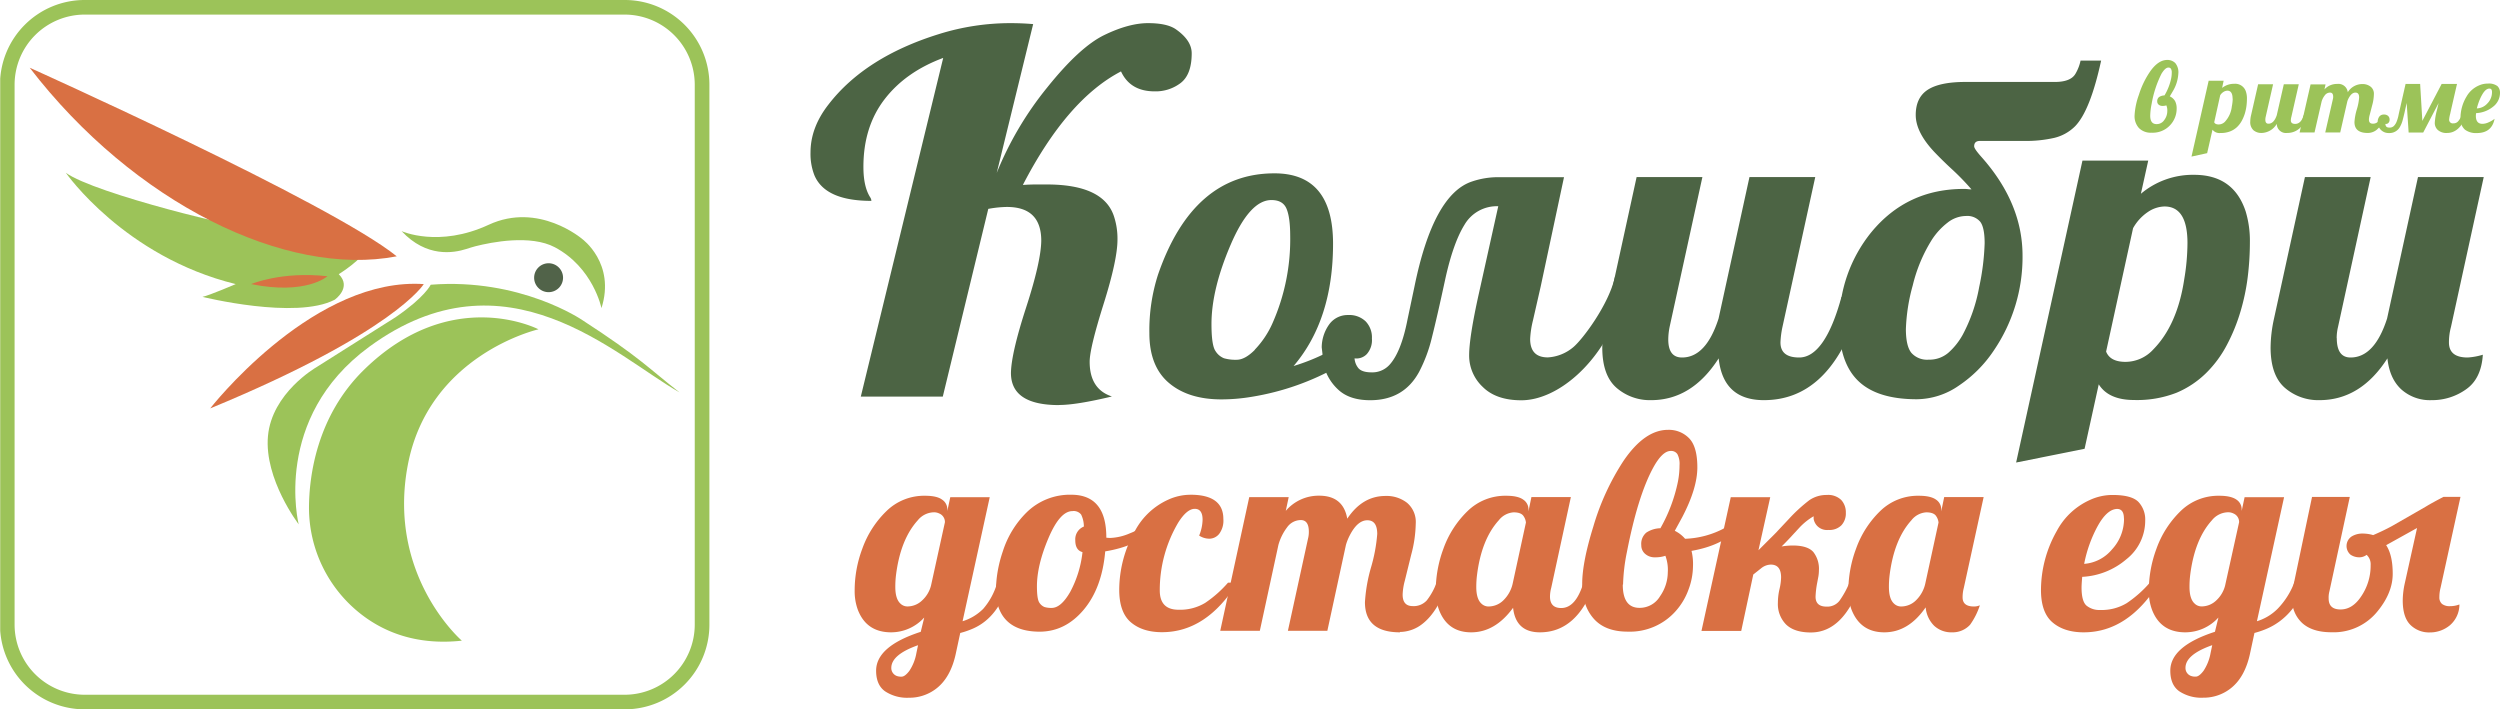 <svg id="Layer_1" data-name="Layer 1" xmlns="http://www.w3.org/2000/svg" xmlns:xlink="http://www.w3.org/1999/xlink" viewBox="0 0 728.18 206.61"><defs><style>.cls-1{fill:none;}.cls-2{clip-path:url(#clip-path);}.cls-3{fill:#9cc359;}.cls-4{fill:#d97043;}.cls-5{fill:#516349;}.cls-6{fill:#4c6444;}</style><clipPath id="clip-path" transform="translate(0 -0.39)"><rect class="cls-1" x="0.06" y="0.39" width="728.12" height="206.61"/></clipPath></defs><title>Logo_Kolibri.eps-2</title><g class="cls-2"><path class="cls-3" d="M182,4.64A20.44,20.44,0,0,1,202.36,25V182.37A20.44,20.44,0,0,1,182,202.75H24.63A20.44,20.44,0,0,1,4.25,182.37V25A20.44,20.44,0,0,1,24.63,4.64H182m0-4.25H24.63A24.66,24.66,0,0,0,0,25V182.37A24.66,24.66,0,0,0,24.63,207H182a24.66,24.66,0,0,0,24.63-24.63V25A24.66,24.66,0,0,0,182,.39Z" transform="translate(0 -0.39)"/></g><path class="cls-3" d="M134.52,187s-21.79-18.79-15.77-51c6.06-32.42,38.1-39.69,38.1-39.69S131.51,83.14,106,108.12C92.32,121.51,90,139,90,148.43A39.33,39.33,0,0,0,104.81,179c6.67,5.32,16.3,9.46,29.71,8" transform="translate(0 -0.39)"/><path class="cls-3" d="M117,67.72s10.77,4.9,25.34-1.86S169.58,70,169.58,70s9.77,7.07,5.61,20.14c0,0-2.39-11.78-13.56-17.72-7.09-3.77-18.47-1.49-23.14-.31-.9.23-1.77.52-2.65.8-3.75,1.19-11.59,2.57-18.86-5.19" transform="translate(0 -0.39)"/><path class="cls-3" d="M87,153.13s-7.83-30.94,20.56-51.74c39.84-29.19,71.73,2.72,90.37,13.29-9-7-11.28-10-28.35-21.08,0,0-18-12.33-44.12-10.28,0,0-1.69,3.63-10.28,9.49L92.05,107.42s-12.87,7.44-14,20,9,25.75,9,25.75" transform="translate(0 -0.39)"/><path class="cls-4" d="M123.43,83.14c-.9-.06-1.79-.09-2.68-.09h0c-31.25,0-59.53,36.3-59.53,36.3C115,97.14,123.43,83.14,123.43,83.14" transform="translate(0 -0.39)"/><path class="cls-5" d="M164,81.27a4.21,4.21,0,1,1-4.2-4.2,4.21,4.21,0,0,1,4.2,4.2" transform="translate(0 -0.39)"/><path class="cls-3" d="M72.39,66.42c-.06,1.24-44.9-9.6-53.22-15.71,0,0,17,24.45,49.49,32.43,0,0-7.56,3.25-9.68,3.72,0,0,27.17,6.74,38.51.83,0,0,5.08-3.55,1.18-7.44,0,0,7.44-4.61,7.8-7.45S80,66.9,80,66.9l-7.61-.48" transform="translate(0 -0.39)"/><path class="cls-4" d="M8.65,20.12S96.41,59.54,115.56,75.05C83.31,81.27,39,59.57,8.65,20.12" transform="translate(0 -0.39)"/><path class="cls-4" d="M73.15,83.14s8.79-3.79,22.24-2.29c0,0-6.2,5.56-22.24,2.29" transform="translate(0 -0.39)"/><path class="cls-6" d="M308.46,118.38q-14,0-14-9.35.09-5.73,4.42-19.08t4.41-19.44q0-9.84-10-9.84a32.17,32.17,0,0,0-5.43.56L274.61,115.9H250.73l24-98.64q-11,4.09-17.13,12.11t-6.11,19.68q0,5.75,2,8.85a2,2,0,0,1,.32,1q-13.44,0-16.59-7.44a17.08,17.08,0,0,1-1.14-6.66q0-7.29,5.26-14Q252,17,273.48,10.32a69.77,69.77,0,0,1,20.81-3.19q3.4,0,6.64.28L290.32,50.75A97.19,97.19,0,0,1,305,25.9q9.48-11.83,16.64-15.3t12.75-3.47c3.73,0,6.45.61,8.18,1.84,3,2.12,4.54,4.44,4.54,6.94q0,6.16-3.2,8.64A12,12,0,0,1,336.32,27q-7.12,0-9.8-5.81-15.7,8.15-28.59,33.07c1.35-.09,2.6-.14,3.73-.14h3.24q16.59,0,19.59,9.35a20.73,20.73,0,0,1,1,6.73q0,5.88-4.05,18.76t-4.05,16.79q0,8,6.48,10.12-10.37,2.49-15.39,2.48" transform="translate(0 -0.39)"/><path class="cls-6" d="M389,101.8a8.85,8.85,0,0,0,.6,2.46l-.32-2.68A59,59,0,0,1,376.79,107q11.49-13.48,11.49-35.62,0-20.5-17.07-20.5-23.71,0-33.9,29.47a53,53,0,0,0-2.53,17.08q0,9.63,5.65,14.46t15.32,4.83a53.35,53.35,0,0,0,8.83-.75A75.68,75.68,0,0,0,390,107l-.33-2.71a8.85,8.85,0,0,1-.6-2.46m-23.57.46c-1.92,1.93-3.69,2.89-5.29,2.89a12.2,12.2,0,0,1-3.7-.44,5.2,5.2,0,0,1-2.47-2.1q-1.17-1.67-1.17-7.87,0-10.09,5.59-23.11t11.88-13q3.31,0,4.38,2.51t1.08,7.9a60.33,60.33,0,0,1-5.13,25.4A26.68,26.68,0,0,1,365.47,102.26Z" transform="translate(0 -0.39)"/><path class="cls-6" d="M387,104.26l.32,2.71c0,.1.07.2.1.3a5.64,5.64,0,0,0-.42-3" transform="translate(0 -0.39)"/><path class="cls-6" d="M470.43,80.89c-1.79,8.16-9.43,18.32-12.15,20.6a12.59,12.59,0,0,1-7.44,3c-3.43,0-5.15-1.79-5.15-5.39a27.94,27.94,0,0,1,.82-5.39l2.26-9.91L455.55,52h-18.9a23.65,23.65,0,0,0-7.91,1.26Q417.49,57,412,83.83L410,93.3q-1.89,9.78-5.4,13.48a6.76,6.76,0,0,1-5.06,2.07q-3,0-4-1.38a5.09,5.09,0,0,1-1-2.7,4.17,4.17,0,0,0,3.55-1.22A6.1,6.1,0,0,0,399.6,99a6.71,6.71,0,0,0-1.82-5,6.86,6.86,0,0,0-5.11-1.85,6.61,6.61,0,0,0-5.37,2.54,11.61,11.61,0,0,0-2.32,6.87l.31,2.68a5.71,5.71,0,0,1,.4,3,14.36,14.36,0,0,0,4.18,6.72q3.27,3,9.23,3,9.79,0,14.26-8.28a43.12,43.12,0,0,0,3.7-9.94q1.5-5.93,3.83-16.71t5.68-16.18a10.89,10.89,0,0,1,9.83-5.39L430.75,85.9q-2.83,12.73-2.83,18a12.52,12.52,0,0,0,3.93,9.16q3.91,3.92,11.27,3.92c10.55,0,23.28-10.84,28.68-26.68l-1.37-9.37" transform="translate(0 -0.39)"/><path class="cls-6" d="M540.47,93.17q-8.44,23.77-26.69,23.77-11.89,0-13.18-12.17-7.8,12.17-19.68,12.17a14.81,14.81,0,0,1-10.13-3.64q-4.1-3.63-4.09-11.72a40.28,40.28,0,0,1,1-8.41l9-41.2h19.16l-9.55,43.65a19.25,19.25,0,0,0-.39,3.64q0,5.26,4,5.26,7,0,10.65-11.35l9-41.2h19.16l-9.55,43.65a26.12,26.12,0,0,0-.58,4.51c0,2.93,1.81,4.39,5.45,4.39,5,0,9.15-6,12.34-17.73l4,6.38" transform="translate(0 -0.39)"/><path class="cls-6" d="M576.71,41.44c-1.13,0-1.69.52-1.69,1.57,0,.5.74,1.56,2.21,3.2q11.88,13.41,11.88,28.65a48.37,48.37,0,0,1-8.44,27.72,36.81,36.81,0,0,1-10.07,10.1,21.77,21.77,0,0,1-12.27,4q-11.55,0-17.07-5.33T535.73,95a41.8,41.8,0,0,1,9.36-27Q555.47,55.42,572,55.42a8.94,8.94,0,0,1,1.24.07,8.94,8.94,0,0,0,1,.06,73.09,73.09,0,0,0-5.52-5.71c-1.91-1.75-3.66-3.47-5.26-5.14q-5.46-5.78-5.46-10.82c0-3.36,1.16-5.81,3.48-7.33s6-2.29,10.94-2.29h26.1c3.07,0,5.09-.8,6-2.38a12.73,12.73,0,0,0,1.49-3.83H612q-3.18,14.61-7.6,19.13a12.83,12.83,0,0,1-6.1,3.38,37.12,37.12,0,0,1-8.77.88H576.71m-19.94,61.77a6.12,6.12,0,0,0,5,1.94,8.48,8.48,0,0,0,5.72-2,19.72,19.72,0,0,0,4.18-5.23A47.13,47.13,0,0,0,576.48,84a70.37,70.37,0,0,0,1.59-12.73q0-4.65-1.3-6.31a4.92,4.92,0,0,0-4.12-1.66,8.78,8.78,0,0,0-5.39,1.95,20.06,20.06,0,0,0-4.58,5,44.64,44.64,0,0,0-5.55,13.26,53.81,53.81,0,0,0-2,12.79Q555.15,101.27,556.77,103.21Z" transform="translate(0 -0.39)"/><path class="cls-6" d="M611.3,112.36l-4.12,18.75-19.94,4,19.32-87.94h19.16l-2.14,9.66a23.47,23.47,0,0,1,15.52-5.52q11.49,0,15,10.66a29.61,29.61,0,0,1,1.23,8.93,83.36,83.36,0,0,1-.62,10.1,61.77,61.77,0,0,1-2.11,10.1,52.51,52.51,0,0,1-3.93,9.68,33,33,0,0,1-6.07,8.25,27.46,27.46,0,0,1-8.6,5.74,31.57,31.57,0,0,1-12.4,2.13q-7.44,0-10.3-4.58m25.85-41.13q0-10.66-6.69-10.66a9,9,0,0,0-4.77,1.56,13.71,13.71,0,0,0-4.39,4.77l-7.85,35.93q1.17,3,5.68,3a11,11,0,0,0,8.08-3.64q7-7.14,9-20.44A65,65,0,0,0,637.15,71.23Z" transform="translate(0 -0.39)"/><path class="cls-6" d="M680.64,98.88q0,5.64,4,5.64,7,0,10.65-11.35l9-41.2h19.15l-9.54,43.65a17.44,17.44,0,0,0-.59,4.51q0,4.4,5.46,4.39a18.91,18.91,0,0,0,4.41-.81q-.45,7-4.9,10.09a16.92,16.92,0,0,1-10,3.14,12.47,12.47,0,0,1-8.89-3.17q-3.39-3.17-4-9-7.8,12.17-19.8,12.17a14.81,14.81,0,0,1-10.13-3.64q-4.1-3.63-4.1-11.72a40.28,40.28,0,0,1,1-8.41l9-41.2h19.15L681,95.62a14,14,0,0,0-.39,3.26" transform="translate(0 -0.39)"/><path class="cls-3" d="M632,28.46a3.4,3.4,0,0,1,1.55,1.4A4.62,4.62,0,0,1,634,32a7,7,0,0,1-2,4.95,6.85,6.85,0,0,1-5.24,2.09,4.85,4.85,0,0,1-3.76-1.37,5.14,5.14,0,0,1-1.26-3.63A20.83,20.83,0,0,1,623,28a25.26,25.26,0,0,1,3.33-6.87q2.34-3.28,4.92-3.28a3.21,3.21,0,0,1,2.33.89,4.19,4.19,0,0,1,.91,3.06A11.19,11.19,0,0,1,632.86,27L632,28.46M626.3,34.1c0,1.63.62,2.44,1.85,2.44a2.62,2.62,0,0,0,2.26-1.22,4.28,4.28,0,0,0,.86-2.48,4,4,0,0,0-.27-1.76,3.42,3.42,0,0,1-1.13.16,1.66,1.66,0,0,1-1.1-.36,1.17,1.17,0,0,1-.43-.91,1.52,1.52,0,0,1,.56-1.33,3.1,3.1,0,0,1,1.56-.46,16,16,0,0,0,1.93-4.9,8.43,8.43,0,0,0,.18-1.71,2.07,2.07,0,0,0-.24-1.16.84.84,0,0,0-.74-.34c-.62,0-1.27.6-2,1.78a31.38,31.38,0,0,0-2.88,8.8A19,19,0,0,0,626.3,34.1Z" transform="translate(0 -0.39)"/><path class="cls-3" d="M644.45,38.12,642.88,45l-4.56,1,5-22.09h4.36L647.24,26a5.51,5.51,0,0,1,3.53-1.2,3.26,3.26,0,0,1,3.42,2.33,6.08,6.08,0,0,1,.28,1.95,18.05,18.05,0,0,1-.14,2.2,14.3,14.3,0,0,1-.48,2.21,11.64,11.64,0,0,1-.9,2.12,7.56,7.56,0,0,1-1.38,1.8,6.26,6.26,0,0,1-2,1.25,7.41,7.41,0,0,1-2.82.47,2.56,2.56,0,0,1-2.34-1m5.88-9c0-1.55-.51-2.33-1.52-2.33a2.19,2.19,0,0,0-1.09.34,3,3,0,0,0-1,1L644.94,36c.17.42.61.64,1.29.64a2.58,2.58,0,0,0,1.84-.8,7.84,7.84,0,0,0,2-4.46A13.42,13.42,0,0,0,650.33,29.13Z" transform="translate(0 -0.39)"/><path class="cls-3" d="M672.23,33.93c-1.28,3.46-3.31,5.19-6.07,5.19a2.68,2.68,0,0,1-3-2.66,5.27,5.27,0,0,1-4.48,2.66,3.49,3.49,0,0,1-2.31-.8,3.19,3.19,0,0,1-.93-2.56,8.22,8.22,0,0,1,.24-1.83l2.05-9h4.36l-2.17,9.54a4,4,0,0,0-.09.8c0,.76.3,1.15.9,1.15,1.07,0,1.87-.83,2.43-2.48l2.05-9h4.36l-2.17,9.54a3.64,3.64,0,0,0-.14,1c0,.64.42,1,1.25,1,1.13,0,2-.83,2.45-2.48h1.27" transform="translate(0 -0.39)"/><path class="cls-3" d="M689.66,39.12q-3.87,0-3.87-3.17a16.29,16.29,0,0,1,.68-3.67,15.77,15.77,0,0,0,.68-3.48c0-1-.36-1.44-1.09-1.44s-1.38.54-1.95,1.61a4.5,4.5,0,0,0-.41,1l-2.06,9h-4.36l2.22-9.68a2.63,2.63,0,0,0,.09-.7q0-1.23-.9-1.23a1.89,1.89,0,0,0-1.52.77,5.27,5.27,0,0,0-.95,1.84l-2.06,9h-4.35l3.2-14h4.36l-.32,1.46a4.87,4.87,0,0,1,3.69-1.59,2.75,2.75,0,0,1,3.1,2.41,5,5,0,0,1,4.21-2.38,3.83,3.83,0,0,1,2.4.73,2.58,2.58,0,0,1,1,2.17,13,13,0,0,1-.5,3.29l-.71,2.74A5.84,5.84,0,0,0,690,35.2c0,.8.37,1.21,1.11,1.21a2,2,0,0,0,1.56-.61,6.49,6.49,0,0,0,1.08-1.87H695a9,9,0,0,1-2.83,4.34,4.18,4.18,0,0,1-2.49.85" transform="translate(0 -0.39)"/><path class="cls-3" d="M718.38,33.93c-1.28,3.46-3.15,5.19-5.64,5.19a3.74,3.74,0,0,1-2.65-.85,2.76,2.76,0,0,1-.91-2.07,18.17,18.17,0,0,1,.64-3.78l.47-2L705.81,39h-4.24L701,30.39l-.4,1.77c-.24,1.12-.48,2.12-.71,3a8.47,8.47,0,0,1-.84,2.17,3.45,3.45,0,0,1-3.2,1.81A3.16,3.16,0,0,1,692.56,36a2.51,2.51,0,0,1,.5-1.69,1.65,1.65,0,0,1,1.29-.56,1.74,1.74,0,0,1,1.23.4,1.41,1.41,0,0,1,.44,1.08,1.3,1.3,0,0,1-.37,1,1.05,1.05,0,0,1-.84.26,1.13,1.13,0,0,0,.2.7c.16.25.5.37,1,.37a1.73,1.73,0,0,0,1.27-.49,3.7,3.7,0,0,0,.81-1.3,10.82,10.82,0,0,0,.53-1.83c.14-.68.3-1.38.47-2.11l1.59-7h4.24l.64,10.77,5.63-10.77h4.47q-1.75,7.59-2,8.77a8.6,8.6,0,0,0-.29,1.54,1.06,1.06,0,0,0,1.21,1.18,1.79,1.79,0,0,0,1.46-.66,7.58,7.58,0,0,0,1.08-1.82h1.28" transform="translate(0 -0.39)"/><path class="cls-3" d="M721.15,34.13c0,1.55.64,2.33,1.92,2.33A4.42,4.42,0,0,0,724.9,36a8,8,0,0,0,1.7-1q-.81,4.16-5.23,4.15a5.35,5.35,0,0,1-3.41-1,4.14,4.14,0,0,1-1.29-3.42,12.15,12.15,0,0,1,1.76-6.21,7.57,7.57,0,0,1,3.67-3.26,6.1,6.1,0,0,1,2.48-.52,4.12,4.12,0,0,1,2.85.73,2.61,2.61,0,0,1,.75,1.95,5.09,5.09,0,0,1-2.07,4.09,8.38,8.38,0,0,1-4.88,1.83,4.46,4.46,0,0,0-.08.85m4.7-7c0-.68-.25-1-.75-1-1,0-1.88,1.07-2.77,3.09a18.07,18.07,0,0,0-.9,2.69,4.32,4.32,0,0,0,3.08-1.46A4.62,4.62,0,0,0,725.85,27.17Z" transform="translate(0 -0.39)"/><path class="cls-4" d="M269.15,180.31a13,13,0,0,1-9.58,4.26q-7.24,0-9.74-6.66a15.65,15.65,0,0,1-.89-5.45,34.55,34.55,0,0,1,2.22-12.23,28.63,28.63,0,0,1,7.13-11.06,15.68,15.68,0,0,1,11.18-4.38q3.42,0,4.94,1.13a3.36,3.36,0,0,1,1.52,2.83v.46l.86-4h11.49l-7.91,36.13a14.43,14.43,0,0,0,6-3.6,19.69,19.69,0,0,0,4.07-7.55h3.35q-3,10-10.28,13.24a24.57,24.57,0,0,1-3.82,1.33l-1.21,5.62q-1.51,7.5-6.07,10.8a12.76,12.76,0,0,1-7.68,2.44,11.63,11.63,0,0,1-6.93-1.87q-2.61-1.86-2.61-6,0-7.11,13-11.33l1-4.1m-1.79,8q-7.78,2.74-7.79,6.62a2.46,2.46,0,0,0,1.52,2.31,3.6,3.6,0,0,0,1.48.23c.65,0,1.4-.56,2.26-1.69a13.47,13.47,0,0,0,2.06-5.23Zm7.83-35.82a2.68,2.68,0,0,0-1.67-2.55,3.42,3.42,0,0,0-1.6-.34,6.19,6.19,0,0,0-4.63,2.32q-5.07,5.59-6.36,16.05a27.87,27.87,0,0,0-.19,3.38q0,3.47,1.48,4.83a2.89,2.89,0,0,0,2.11.84,6.15,6.15,0,0,0,4.12-1.66,8.8,8.8,0,0,0,2.69-4.43Z" transform="translate(0 -0.39)"/><path class="cls-4" d="M336.06,154.53q-4.83,4.93-14.14,6.46-.93,10.65-6.27,17t-12.78,6.39q-9.19,0-11.84-6.61a13.5,13.5,0,0,1-.94-5.13,35.19,35.19,0,0,1,.49-5.73,37.75,37.75,0,0,1,1.54-6A27.7,27.7,0,0,1,299,149.66,18,18,0,0,1,312,144.49q10.24,0,10.24,12.43V157a8.17,8.17,0,0,0,1.33.07,15.82,15.82,0,0,0,5.51-1.33,32.43,32.43,0,0,0,6.33-3.34l.7,2.13m-20.76,6.69c-1.43-.36-2.15-1.51-2.15-3.46a4,4,0,0,1,2.5-4,8,8,0,0,0-.8-3.5,2.76,2.76,0,0,0-2.52-1q-3.66,0-7,7.88t-3.35,14c0,2.52.24,4.11.7,4.78a3.22,3.22,0,0,0,1.48,1.27,6.68,6.68,0,0,0,2.11.27q2.73,0,5.41-4.68A31.76,31.76,0,0,0,315.3,161.22Z" transform="translate(0 -0.39)"/><path class="cls-4" d="M346.75,144.49q9.58,0,9.58,7.07a6.41,6.41,0,0,1-1.24,4.36,3.72,3.72,0,0,1-2.81,1.38,5.51,5.51,0,0,1-3-.91,12.83,12.83,0,0,0,1-4.6c0-2.13-.76-3.19-2.28-3.19s-3.13,1.34-4.81,4a38.59,38.59,0,0,0-5.38,19.77q0,5.63,5.49,5.62a14.16,14.16,0,0,0,7.74-2,33.62,33.62,0,0,0,6.64-5.88h2.73q-9,14.41-21.94,14.42-5.68,0-9.07-2.88T326,172.21a35.08,35.08,0,0,1,4.63-17.27,20.52,20.52,0,0,1,9.62-9,15.56,15.56,0,0,1,6.51-1.44" transform="translate(0 -0.39)"/><path class="cls-4" d="M407.77,184.57q-10.2,0-10.2-8.79a46.35,46.35,0,0,1,1.79-10.19,47.29,47.29,0,0,0,1.79-9.66q0-4-2.88-4t-5.15,4.45a14.91,14.91,0,0,0-1.09,2.74l-5.41,25H375.13L381,157.23a7.64,7.64,0,0,0,.23-1.94c0-2.28-.78-3.42-2.35-3.42a4.91,4.91,0,0,0-4,2.14,15.13,15.13,0,0,0-2.52,5.12l-5.41,25H355.42l8.45-38.94h11.49l-.85,4a12.56,12.56,0,0,1,9.73-4.42q7,0,8.18,6.7,4.41-6.62,11.11-6.62a9.69,9.69,0,0,1,6.31,2,7.3,7.3,0,0,1,2.53,6,37.08,37.08,0,0,1-1.33,9.13l-1.87,7.6a17.53,17.53,0,0,0-.62,4q0,3.34,2.92,3.35a5.13,5.13,0,0,0,4.13-1.68,18.8,18.8,0,0,0,2.85-5.21h3.35q-3,8.59-7.48,12.06a10.71,10.71,0,0,1-6.55,2.36" transform="translate(0 -0.39)"/><path class="cls-4" d="M464.55,170.15q-5.07,14.41-16,14.42-7.05,0-7.83-7.15-5.22,7.14-12.18,7.15t-9.44-6.66a15.42,15.42,0,0,1-.9-5.45,34.33,34.33,0,0,1,.55-6.13,35.26,35.26,0,0,1,1.67-6.1,28.63,28.63,0,0,1,7.13-11.06,15.7,15.7,0,0,1,11.18-4.38c2.29,0,3.93.38,4.95,1.13a3.39,3.39,0,0,1,1.52,2.83v.57l.86-4.15h11.49l-5.73,26.47a10,10,0,0,0-.35,2.51q0,3.34,3.27,3.34,4.25,0,6.47-7.34h3.35m-20.1-17.56a3.9,3.9,0,0,0-.68-1.85c-.46-.74-1.43-1.12-2.91-1.12a6,6,0,0,0-4.32,2.32q-5.07,5.59-6.35,16.05a27.81,27.81,0,0,0-.2,3.38q0,3.47,1.49,4.83a2.93,2.93,0,0,0,2.14.84,6.16,6.16,0,0,0,4.32-1.85,9.74,9.74,0,0,0,2.69-5Z" transform="translate(0 -0.39)"/><path class="cls-4" d="M492.69,160.84a16.26,16.26,0,0,1,.43,4.5,19.79,19.79,0,0,1-1.29,6.74,19.11,19.11,0,0,1-3.73,6.29,17.85,17.85,0,0,1-14,6q-6.58,0-9.91-3.8t-3.34-10.1q0-6.28,3.24-16.7a71.51,71.51,0,0,1,8.76-19.09q6.17-9.09,13-9.09a8.23,8.23,0,0,1,6.14,2.45q2.4,2.46,2.4,8.5T490,151l-2.18,4a9.47,9.47,0,0,1,3,2.32,26.21,26.21,0,0,0,11.57-3.15,28,28,0,0,0,3-1.75l.74,2.13q-4.68,4.78-13.52,6.31m-19.94,9.81q0,6.76,4.86,6.77a6.89,6.89,0,0,0,6-3.39,12.31,12.31,0,0,0,2.25-6.9,11.75,11.75,0,0,0-.7-4.88,8.84,8.84,0,0,1-3,.45,4.14,4.14,0,0,1-2.89-1,3.24,3.24,0,0,1-1.13-2.52,4.27,4.27,0,0,1,1.46-3.67,7.75,7.75,0,0,1,4.11-1.28,46.1,46.1,0,0,0,5.11-13.61,25.16,25.16,0,0,0,.46-4.73,6.12,6.12,0,0,0-.62-3.24,2.17,2.17,0,0,0-1.95-.93c-1.63,0-3.35,1.65-5.14,4.95q-4.44,8.21-7.6,24.41A54.18,54.18,0,0,0,472.75,170.65Z" transform="translate(0 -0.39)"/><path class="cls-4" d="M518.81,159.58a20.39,20.39,0,0,1,3.35-.3q4.32,0,6,1.88a7.92,7.92,0,0,1,1.64,5.35,11.29,11.29,0,0,1-.16,1.82l-.35,1.86a26.32,26.32,0,0,0-.47,4c0,1.92,1.07,2.89,3.2,2.89a4.49,4.49,0,0,0,3.72-1.64,25.34,25.34,0,0,0,2.9-5.25H542q-5,14.41-14.53,14.42c-3.25,0-5.66-.79-7.25-2.34a8.45,8.45,0,0,1-2.37-6.3,17.73,17.73,0,0,1,.47-4,16.08,16.08,0,0,0,.46-3.4c0-2.48-1-3.73-3-3.73a4.62,4.62,0,0,0-2.8,1.07l-2.3,1.82-3.51,16.43H495.59l8.53-38.94h11.5l-3.43,15.44,5-5,3.82-4.07a46,46,0,0,1,6-5.51,8.79,8.79,0,0,1,5.08-1.52,5.47,5.47,0,0,1,4.21,1.46,5.29,5.29,0,0,1,1.34,3.73,5.06,5.06,0,0,1-1.28,3.63,4.89,4.89,0,0,1-3.74,1.37,4,4,0,0,1-3.43-1.29,4,4,0,0,1-.93-1.94v-.76a18.39,18.39,0,0,0-4.06,3.23l-2.95,3.19c-.76.81-1.56,1.64-2.42,2.47" transform="translate(0 -0.39)"/><path class="cls-4" d="M560.86,177.34q-5,7.23-12,7.23t-9.58-6.66a15.42,15.42,0,0,1-.9-5.45,34.86,34.86,0,0,1,2.23-12.23,28.61,28.61,0,0,1,7.12-11.06,15.7,15.7,0,0,1,11.18-4.38q3.43,0,5,1.13a3.39,3.39,0,0,1,1.52,2.83v.57l.86-4.15h11.49L572,171.64a10.83,10.83,0,0,0-.35,2.74c0,1.77,1.09,2.66,3.27,2.66a4,4,0,0,0,1.76-.35,20.53,20.53,0,0,1-2.85,5.67,6.86,6.86,0,0,1-5.24,2.21,7.33,7.33,0,0,1-5.2-1.89,8.55,8.55,0,0,1-2.49-5.34m3.74-24.75a3.9,3.9,0,0,0-.68-1.85c-.46-.74-1.42-1.12-2.9-1.12a6,6,0,0,0-4.33,2.32q-5.06,5.59-6.35,16.05a27.87,27.87,0,0,0-.19,3.38q0,3.47,1.48,4.83a2.93,2.93,0,0,0,2.14.84,6.14,6.14,0,0,0,4.32-1.85,9.74,9.74,0,0,0,2.69-5Z" transform="translate(0 -0.39)"/><path class="cls-4" d="M628.87,170.15q-9,14.41-21.93,14.42-5.69,0-9.08-2.88t-3.38-9.48A35,35,0,0,1,599.11,155a20.35,20.35,0,0,1,9.66-9,15.64,15.64,0,0,1,6.55-1.44q5.52,0,7.52,2a7.46,7.46,0,0,1,2,5.42,14.31,14.31,0,0,1-5.49,11.31,21.42,21.42,0,0,1-12.86,5.12c-.13,1.47-.19,2.51-.19,3.12q0,4,1.44,5.26a5.91,5.91,0,0,0,4,1.27,14.1,14.1,0,0,0,7.73-2,33.64,33.64,0,0,0,6.65-5.88h2.72m-10.2-18.74c0-1.88-.66-2.81-2-2.81q-2.92.08-5.65,5a38.09,38.09,0,0,0-3.93,11,11.69,11.69,0,0,0,8.08-4.18A13.09,13.09,0,0,0,618.67,151.41Z" transform="translate(0 -0.39)"/><path class="cls-4" d="M646.11,180.31a13,13,0,0,1-9.58,4.26q-7.24,0-9.74-6.66a15.42,15.42,0,0,1-.9-5.45,35.15,35.15,0,0,1,2.22-12.23,28.74,28.74,0,0,1,7.13-11.06,15.7,15.7,0,0,1,11.18-4.38c2.29,0,3.93.38,5,1.13a3.39,3.39,0,0,1,1.52,2.83v.46l.85-4h11.5l-7.91,36.13a14.5,14.5,0,0,0,6-3.6,22.39,22.39,0,0,0,5-8l3.26.35c-2,6.69-6.33,11.2-11.16,13.33a24.93,24.93,0,0,1-3.82,1.33l-1.21,5.62q-1.51,7.5-6.08,10.8a12.73,12.73,0,0,1-7.67,2.44,11.66,11.66,0,0,1-6.94-1.87q-2.61-1.86-2.61-6,0-7.11,13-11.33l1-4.1m-1.79,8q-7.8,2.74-7.79,6.62a2.44,2.44,0,0,0,1.52,2.31,3.57,3.57,0,0,0,1.48.23c.65,0,1.4-.56,2.26-1.69a13.79,13.79,0,0,0,2.06-5.23Zm7.83-35.82a2.67,2.67,0,0,0-1.68-2.55,3.35,3.35,0,0,0-1.59-.34,6.21,6.21,0,0,0-4.64,2.32q-5.07,5.59-6.35,16.05a27.87,27.87,0,0,0-.19,3.38q0,3.47,1.48,4.83a2.88,2.88,0,0,0,2.1.84,6.16,6.16,0,0,0,4.13-1.66A8.87,8.87,0,0,0,648.1,171Z" transform="translate(0 -0.39)"/><path class="cls-4" d="M716.36,176.54a8,8,0,0,1-2.8,6,9.07,9.07,0,0,1-5.88,2.06,7.7,7.7,0,0,1-5.61-2.21q-2.22-2.21-2.22-7.11a24.28,24.28,0,0,1,.62-5.1l3.55-16-9,5q1.91,2.9,1.91,8.33t-4.25,10.72a16.41,16.41,0,0,1-13.6,6.32q-5.49,0-8.45-2.63a9.3,9.3,0,0,1-3-7.34,26.05,26.05,0,0,1,.55-4.45l5.25-25h11l-5.92,27.42a7.09,7.09,0,0,0-.24,2.17c0,2.12,1.16,3.19,3.47,3.19s4.32-1.27,6-3.8A15.84,15.84,0,0,0,690.5,165a3.72,3.72,0,0,0-1.17-3,3.5,3.5,0,0,1-2.2.72,4.58,4.58,0,0,1-2.48-.76,3.34,3.34,0,0,1,.28-5.29,5.93,5.93,0,0,1,3.13-.87,10.91,10.91,0,0,1,3.18.45q3-1.29,5.45-2.62l9.74-5.59c1.64-1,3.4-1.94,5.3-2.93h4.94l-5.8,26.47a10.83,10.83,0,0,0-.35,2.74,2.44,2.44,0,0,0,.8,2,3.6,3.6,0,0,0,2.28.63,7.6,7.6,0,0,0,2.76-.5" transform="translate(0 -0.39)"/></svg>